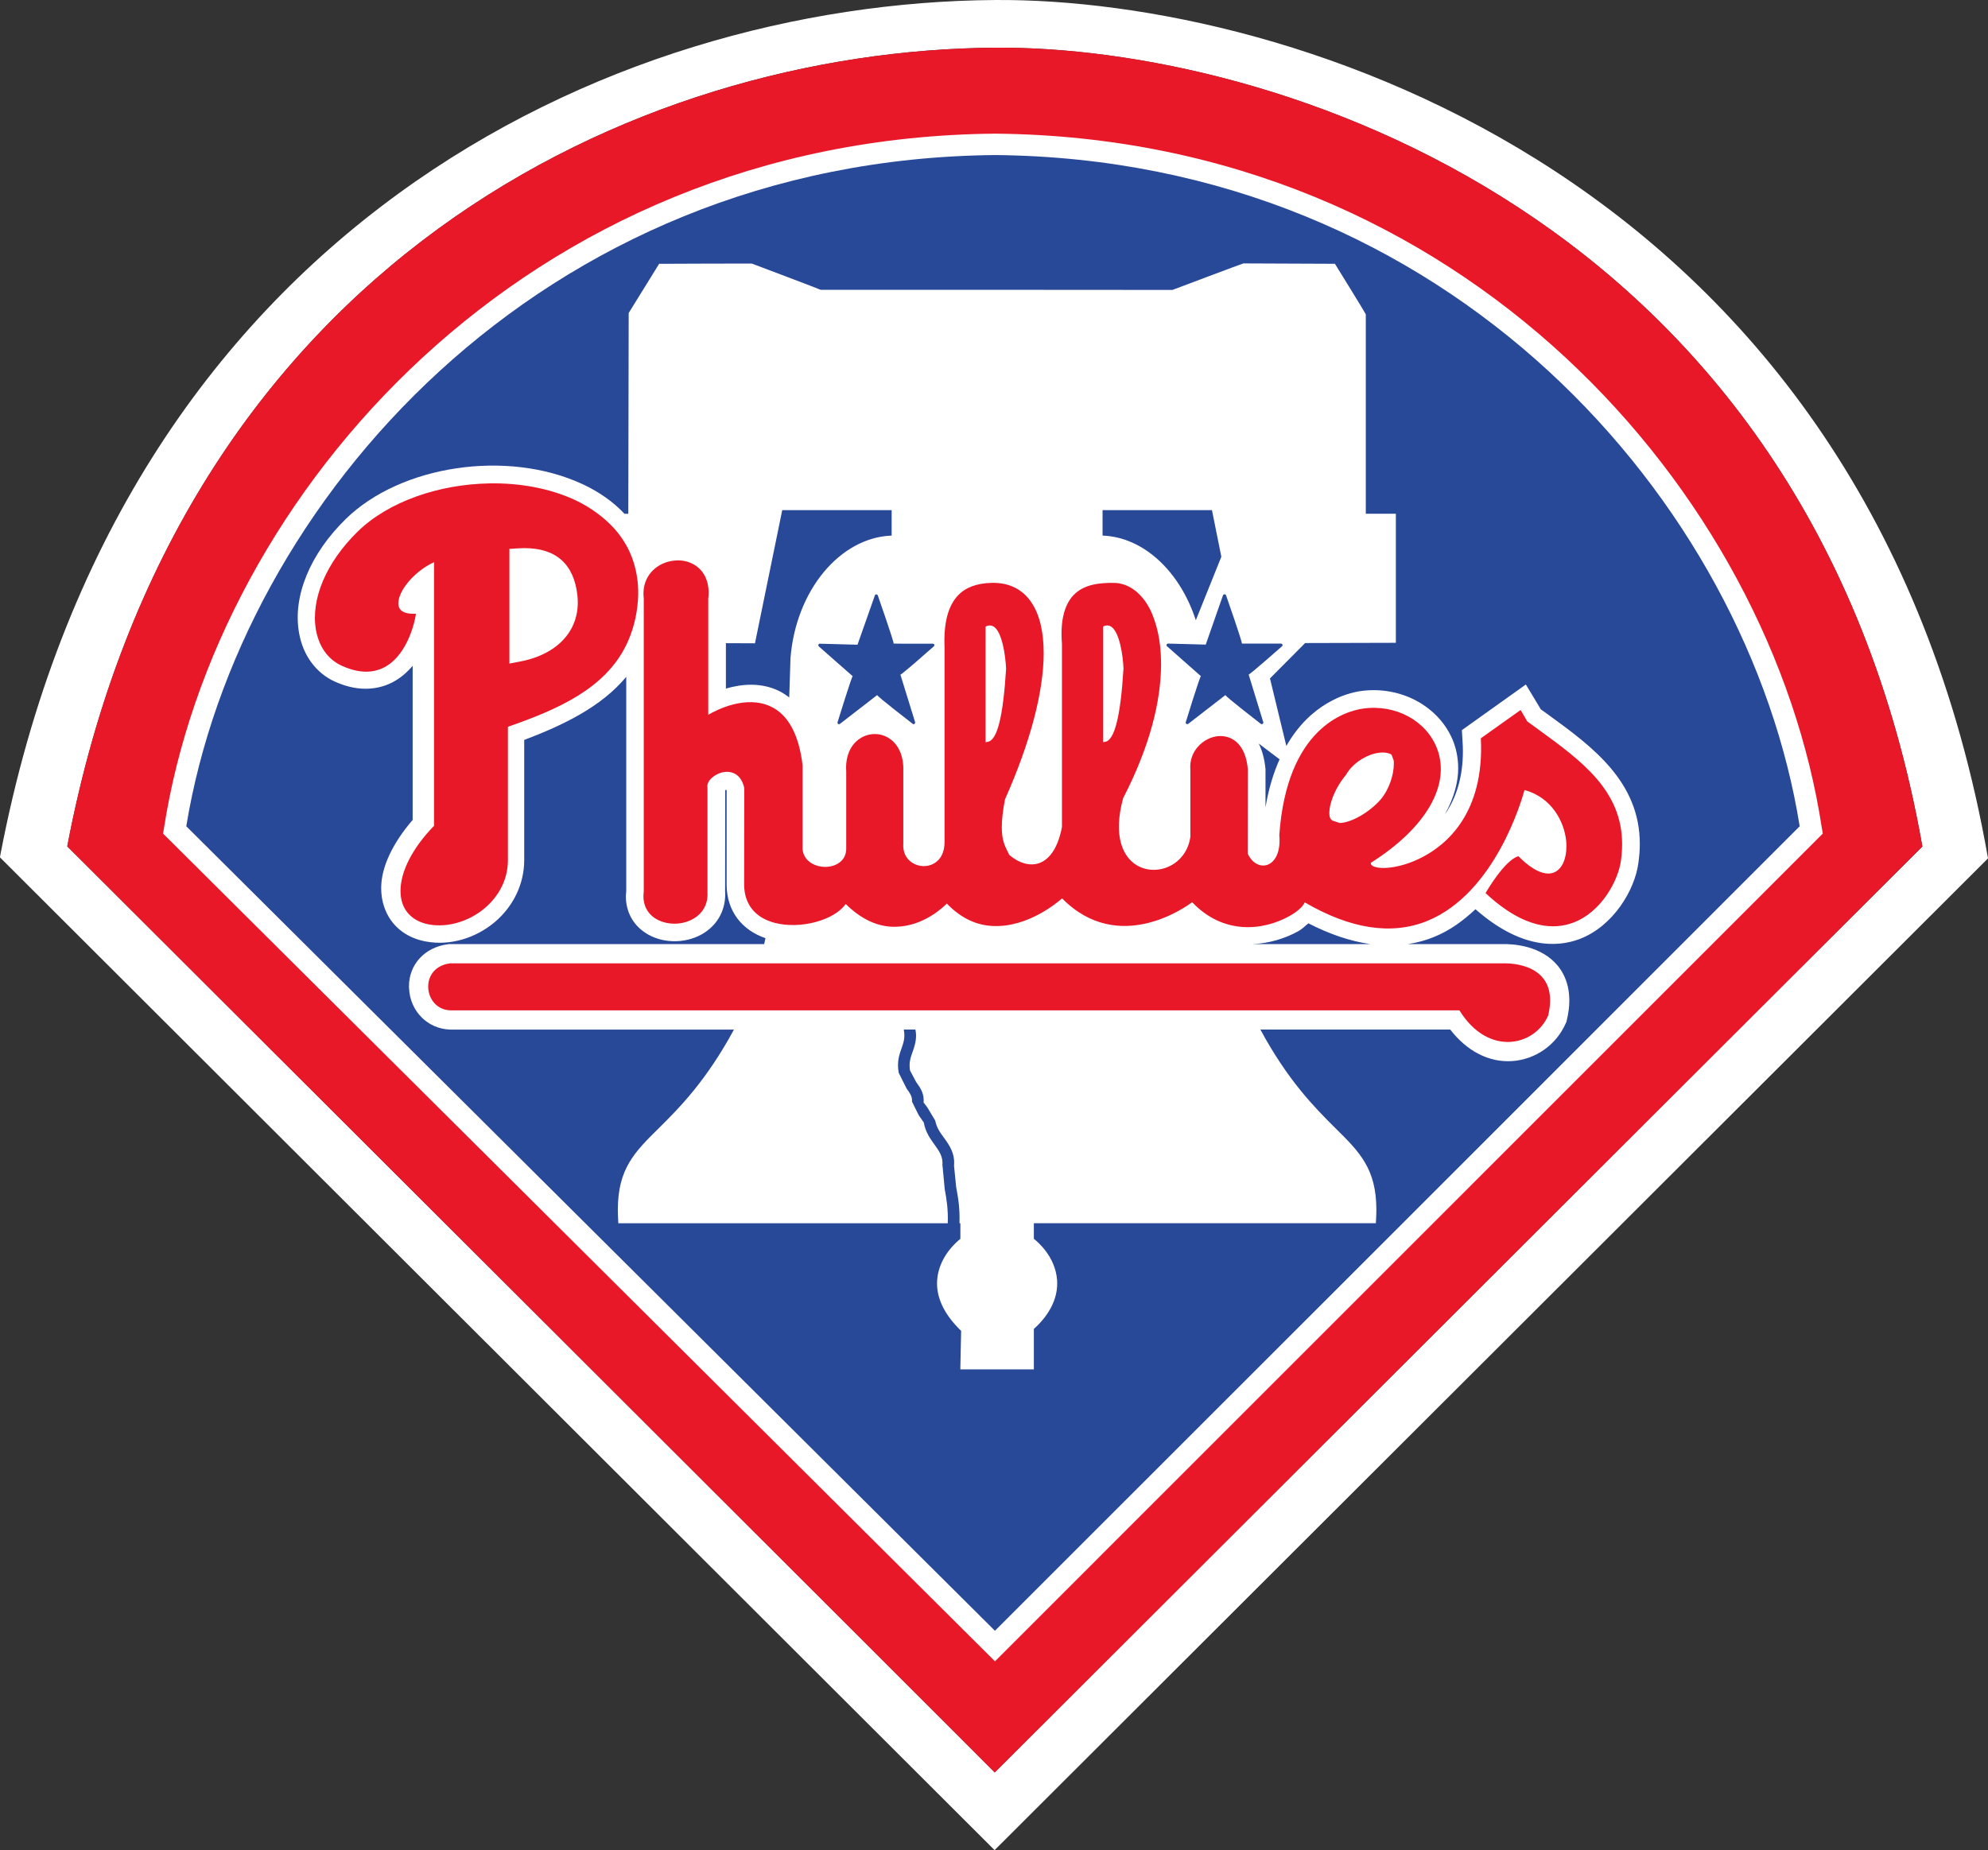 <?xml version="1.0" encoding="UTF-8"?>
<svg id="Layer_1" xmlns="http://www.w3.org/2000/svg" version="1.1" viewBox="0 0 996.36 927.49">
  <rect x="0" y="0" width="996.36" height="927.49" fill="#333333" stroke="none"/>
  <!-- Generator: Adobe Illustrator 29.6.0, SVG Export Plug-In . SVG Version: 2.1.1 Build 107)  -->
  <defs>
    <style>
      .st0 {
        fill: #e81828;
      }

      .st1 {
        fill: #fff;
      }

      .st2 {
        fill: #284898;
      }
    </style>
  </defs>
  <path class="st1" d="M33.71,424.28C89.56,130.91,319.04,25.23,498.65,23.9c136.2-1.02,408.61,81.33,464.84,400.45-.13,0-464.94,464.19-464.94,464.19,0-.27-463.31-462.79-464.84-464.25M498.48.01C305.94,1.41,59.91,114.7.07,429.16l-.07.66,498.48,497.66,497.88-497.17C936.45,87.11,644.45-1.15,498.48.01"/>
  <path class="st0" d="M498.65,23.91c-179.61,1.33-409.11,107-464.94,400.38,1.53,1.46,464.84,463.99,464.84,464.25,0,0,464.84-464.19,464.87-464.19C907.26,105.2,634.85,22.85,498.65,23.91"/>
  <path class="st1" d="M913.1,415.22c-25.37-167.26-179.31-346.13-414.39-348.22h-.13c-235.52,2.16-390.34,180.96-416.41,348.22l-.45,2.65,416.95,414.95,414.89-414.95-.45-2.67h0Z"/>
  <path class="st2" d="M498.71,77.73c-228.39,2.1-378.75,174.43-405.35,336.48,4.02,4.01,397.85,395.93,405.29,403.3,7.44-7.37,399.38-399.29,403.33-403.3-25.94-162.04-175.36-334.35-403.26-336.48"/>
  <path class="st1" d="M623.12,132.06c-.45.06-35.5,13.28-35.5,13.28l-89.93-.06h-86.38c0-.13-34.53-13.16-34.53-13.16-.51-.06-45.73.13-45.73.13h-.7l-15.26,24.66s-.19,98.11-.19,100.65h-1.91c-5.61-5.97-12.8-11.06-21.32-14.99-37.59-17.28-90.7-9.41-118.37,17.6-17.94,17.54-26.71,38.89-23.4,57.19,1.97,11.25,8.58,20.14,18.06,24.4,12.91,5.78,22.71,3.37,28.68.32,4.07-2.1,7.38-5.02,10.18-8.32v77.27c-9.92,11.56-15.77,23.51-15.77,34.12,0,3.24.44,6.42,1.46,9.34,3.05,9.34,10.81,15.76,21.24,17.54,11.7,2.1,24.43-1.59,34.16-9.72,9.41-7.94,14.82-19.25,14.82-31.07v-60.3c19.78-7.5,38.68-16.65,51.14-31.64v107.58c-.06.83-.19,1.65-.19,2.42,0,7.5,3.37,14.04,9.54,18.17,7.95,5.46,19.65,5.85,28.43.95,7.57-4.26,11.83-11.56,11.83-20.21,0-.44,0-.89-.06-1.4,0,0,.06-48.17.06-50.65.19-.13.38-.19.57-.25l.13.38v47.59c.19,12.71,7.44,22.3,19.46,26.43-.19.95-.44,1.97-.64,2.99h-157.99l-.58.06c-11.58,1.53-19.46,10.1-19.46,21.16,0,.38.06.76.06,1.14.57,11.31,9.35,20.15,20.54,20.47h142.28c-13.87,25.61-27.16,39.01-37.4,49.18-12.34,12.14-20.8,20.53-20.8,41.18,0,1.78.07,3.56.19,5.53l.06,1.21h165.11c.25-6.99-.63-12.33-1.52-17.03,0,0-1.15-12.13-1.15-12.2.32-4.19-1.59-6.86-4-10.23-2.1-2.92-4.52-6.23-5.35-11.06l-2.48-3.56s-3.43-6.8-3.43-6.93c.19-2.35-.83-3.94-2.67-6.48,0,0-4.01-7.88-4.01-8.01-.95-5.53.32-9.08,1.47-12.26.95-2.8,1.84-5.15,1.14-9.09v-.25h5.79c.19,1.02.32,2.03.32,2.92,0,3.43-.96,6.03-1.78,8.39-.76,2.16-1.46,4.07-1.46,6.61,0,.76.06,1.59.19,2.54l3.06,5.78c1.78,2.48,3.81,5.21,3.81,9.15,0,.38,0,.77-.06,1.15l1.85,2.41s4.07,6.8,4,6.67c.64,3.43,2.42,5.97,4.39,8.64,2.61,3.62,5.6,7.75,5.03,14.04l1.08,10.74c.95,4.96,1.91,10.61,1.65,18.05h.45v7.82c-1.65,1.33-10.82,8.84-11.64,20.72,0,.51-.06,1.08-.06,1.65,0,8.01,4.07,16.01,12.08,23.76l-.38,17.98v1.33h36.83v-20.27c7.63-6.86,11.7-14.8,11.7-22.81,0-.57,0-1.08-.06-1.65-.83-11.88-9.92-19.38-11.64-20.72v-7.82h171.41l.06-1.21c.13-1.97.19-3.81.19-5.53,0-20.65-8.46-29.04-20.8-41.18-10.18-10.17-23.47-23.51-37.34-49.18h95.15c8.33,10.74,19.27,16.58,31.04,15.82,11.77-.83,22.07-8.07,26.84-18.87l.38-.82.19-.83c3.31-13.73-.57-22.3-4.38-27.07-8.4-10.36-22.39-11.18-28.06-11.06h-47.19c4.52-.7,8.91-1.84,13.17-3.62,8.01-3.24,14.69-8.26,20.67-13.86,22.64,19.89,40.77,19.2,52.03,15,16.79-6.29,27.86-24.4,29.64-38.32.45-3.3.7-6.42.7-9.4,0-31.39-24.1-48.93-45.54-64.56,0,0-2.48-1.78-4.07-2.92-.95-1.53-7.51-12.46-7.51-12.46l-32.06,22.88.32,5.4c.13,1.78.19,3.49.19,5.21,0,12.58-3.18,23.26-9.04,31.64,4.9-8.77,6.68-16.77,6.68-23.06,0-5.85-1.27-10.36-2.23-12.96-6.68-17.86-26.33-28.72-46.75-25.8-7.06,1.02-24.94,6.03-37.15,27.51-2.8-11.63-7.94-32.79-8.2-33.87.7-.7,10.75-10.8,17.62-17.73l45.47-.12v-64.69h-15.07v-99.95c-.19-.7-15.08-24.72-15.08-24.72l-.38-.64-45.92-.19h-.04ZM392.05,255.72h54.83v12.77c-25.82.95-47.96,27.39-50.69,61.32l-.64,19.82c-1.72-1.33-3.5-2.48-5.47-3.43-9.1-4.26-18.58-3.24-26.27-1.02v-22.75l14.57.06s13.23-64.68,13.67-66.78h0ZM552.59,255.72h54.83c.13.83,2.22,11.12,4.7,23.38-2.35,5.78-9.86,24.52-12.79,31.83-7.89-24.34-26.07-41.68-46.74-42.44v-12.77h0ZM630.88,372.76c4.07,3.05,7.82,5.97,10.43,7.88-2.99,6.67-5.47,14.61-7.06,24.08v-19.07c-.45-5.15-1.65-9.4-3.37-12.9h0ZM655.75,462.86c10.75,5.53,21.11,9.02,31.1,10.42h-59.02c8.4-.38,16.34-2.86,22.77-6.42,2.29-1.27,3.44-2.67,5.16-4h0Z"/>
  <path class="st0" d="M245.17,242.33c-25.07.45-50.32,8.98-65.87,24.11-15.84,15.5-23.66,33.99-20.93,49.43,1.53,8.45,6.17,14.87,13.04,17.92,8.14,3.69,15.33,3.88,21.37.64,12.28-6.61,15.4-24.91,15.52-25.74l.12-1.02h-1.01c-3.12.06-6.94-.57-7.63-4-.13-.38-.13-.83-.13-1.27,0-6.04,7.57-15.76,17.88-20.59v132.17c-10.81,11.12-16.79,22.94-16.79,32.53,0,2.22.25,4.26.89,6.16,1.91,5.78,6.75,9.6,13.62,10.8,9.16,1.59,19.71-1.52,27.54-8.07,7.57-6.35,11.77-14.93,11.77-24.15v-66.91c25.12-8.71,48.6-19.13,59.28-40.92,3.18-6.61,5.34-14.04,5.92-22.93.38-6.04-.26-11.69-1.72-16.97-2.8-10.29-9.03-19-18.25-25.86-3.5-2.67-7.44-5.08-11.83-7.11-12.76-5.86-27.73-8.5-42.77-8.23h0ZM262.72,274.78c15.95-.05,24.95,7.97,26.68,23.76,1.78,16.71-9.29,29.42-28.81,33.1l-5.28,1.02v-57.51l4.13-.25c1.12-.08,2.22-.11,3.28-.12h0ZM339.16,280.95c-3.17.09-6.39,1.02-9.19,2.8-5.47,3.49-8.14,9.41-7.32,16.21v146.97c-.76,5.59,1.15,10.36,5.47,13.28,5.28,3.56,13.29,3.81,19.14.51,5.02-2.8,7.64-7.56,7.32-13.41v-52.48c-.64-3.05,3.18-6.74,7.69-7.69,1.97-.44,8.71-1.08,10.75,7.88l-.06,48.87c.19,9.53,5.6,16.2,15.33,18.74,12.85,3.37,29.96-1.33,35.56-9.47,7.7,7.63,16.03,11.57,24.81,11.44,14.12-.13,24.16-9.91,25.88-11.63,6.74,6.99,14.5,10.93,23.22,11.24,17.62.76,32.51-12.07,34.54-13.85,28.49,28.91,62.71,3.81,65.19,1.91,15.58,16.39,35.37,14.43,48.79,6.93,3.69-2.03,6.8-4.7,7.63-6.86,22.83,13.34,43.57,16.64,61.57,9.27,33.84-13.98,47.13-60.3,48.59-65.58,13.67,3.75,19.84,15.82,20.86,25.35.13,1.02.13,2.03.13,2.99,0,6.23-2.16,11.06-5.85,12.84-4.52,2.16-11.01-.7-18.2-8-6.87,1.91-16.09,17.85-16.47,18.49,19.91,18.62,34.79,18.23,43.82,14.87,14.44-5.34,22.77-21.47,24.05-31.2.38-2.86.57-5.59.57-8.26,0-26.88-20.42-41.75-41.92-57.38l-5.66-4.13c0-.13-2.8-4.83-2.8-4.83l-.51-.83-19.91,14.17c1.91,37.81-17.62,53.57-29.45,59.66-11.39,5.91-22.32,6.35-25.12,4.06-.64-.51-.58-.95-.51-1.33,27.48-17.35,40.01-38.89,33.21-57.06-5.28-14.11-20.86-22.56-37.21-20.21-8.84,1.27-38.1,9.6-41.92,63.35.89,9.79-2.99,14.24-6.55,15.13-3.63.89-7.44-1.52-9.28-5.85l.06-42.19c-1.14-13.15-8.39-17.16-14.88-16.65-7.38.7-14.75,7.56-13.93,16.78v33.67c-.95,7.24-5.54,13.09-12.21,15.51-6.11,2.16-12.72,1.02-17.24-3.18-3.82-3.49-9.48-12.33-4.26-31.64,13.8-26.75,18.89-49.12,19.02-66.59.06-7.63-.83-14.24-2.42-19.83-1.08-3.75-2.36-7.18-4.01-9.97-4.26-7.24-10.24-11.31-16.85-11.57-7.19-.06-15.27.51-20.67,6.23-4.64,4.96-6.61,13.16-5.72,24.28v91.88c-2.35,12.39-7.51,16.72-11.45,18.11-4.58,1.59-10.05.07-14.95-4.13,0-.13-.69-1.4-.69-1.4-1.53-3.05-3.06-6.04-3.06-12.46,0-3.43.44-7.94,1.59-13.98,12.78-28.66,19.4-54.14,19.4-73.33,0-10.55-1.98-19.19-6.11-25.36-4.45-6.67-11.32-10.04-19.91-9.85-7.51.19-13.04,2.23-16.92,6.29-5.02,5.34-7.25,13.92-6.74,26.18v97.47c0,5.02-1.85,8.83-5.41,10.8-3.31,1.84-7.57,1.65-10.81-.45-3.18-2.03-4.77-5.46-4.45-9.72v-36.29c.25-7.63-2.54-13.72-7.69-16.71-4.26-2.48-9.61-2.35-13.8.32-5.02,3.11-7.63,9.21-7.12,16.65v39.01c-.19,5.91-5.22,8.71-10.18,8.83-5.41.13-11.19-2.86-11.7-8.9v-42.07c-1.84-15.44-7.25-25.35-15.96-29.42-12.47-5.91-27.29,1.78-31.3,4.13v-58.34c.13-.89.19-1.84.19-2.66,0-6.35-2.48-11.31-7.06-14.11-2.64-1.62-5.77-2.38-8.94-2.29h0ZM496.25,313.54c.59.03,1.17.2,1.71.52,4.33,2.67,5.97,14.62,6.29,21.17-1.53,24.27-4.45,35.96-9.28,36.66l-1.02.19v-57.96l.51-.25c.6-.25,1.21-.36,1.8-.33h0ZM555.09,313.54c.58.03,1.16.2,1.7.52,4.33,2.67,6.04,14.62,6.29,21.1-1.46,24.02-4.52,36.03-9.22,36.72l-1.01.19v-57.96l.51-.25c.57-.25,1.16-.36,1.74-.33h0ZM693.79,377.25c1.43.1,2.67.44,3.63,1.04,0,.06,1.08,2.93,1.08,2.93.06.51.06,1.14.06,1.78,0,5.15-2.16,12.52-6.61,17.8-5.6,6.42-14.76,11.69-20.54,11.76l-3.63-1.21c-.83-.51-1.21-1.21-1.4-2.22-.83-4.32,2.1-13.41,8.14-20.59l.13-.19c2.73-4.89,8.4-9.09,14.37-10.61,1.72-.41,3.34-.57,4.77-.47h0ZM225.6,482.93c-15.9,2.03-13.42,23.19.19,23.57h505.65c14.5,23.38,37.72,17.92,44.46,2.67,5.66-23.45-14.06-26.49-22.83-26.24H225.6h0Z"/>
  <path class="st2" d="M613.72,297.91c-.32,0-.64.19-.77.51l-8.65,24.72-18.89-.51c-.32,0-.64.19-.7.51-.06.06-.06.2-.06.26,0,.25.06.44.25.57,0,0,16.92,14.93,16.98,15-.51,0-7.57,23-7.57,23-.06.06-.06.2-.06.26,0,.25.13.44.32.64.32.19.7.19.95,0,0,0,18.57-14.36,18.64-14.43,0,.7,17.75,14.43,17.75,14.43.32.19.7.19.95,0,.19-.19.32-.38.32-.64,0-.06,0-.2-.06-.26,0,0-7.31-23.77-7.31-23.83.32.32,16.72-14.17,16.72-14.17.25-.19.32-.51.19-.83-.06-.32-.38-.51-.7-.51h-19.59v-.06c0-1.4-7.95-24.15-7.95-24.15-.13-.32-.44-.51-.76-.51h0ZM439.18,297.97c-.32,0-.64.19-.7.51l-8.71,24.72-18.89-.51c-.32,0-.57.19-.7.45-.06.13-.06.19-.06.32,0,.19.13.44.25.57,0,0,16.92,14.94,16.98,14.94-.45.06-7.57,23.06-7.57,23.06,0,.06-.06.12-.06.19,0,.25.13.51.32.7.32.19.7.13.95-.06,0,0,18.57-14.36,18.64-14.42,0,.7,17.81,14.42,17.81,14.42.25.19.57.26.89.06.19-.19.32-.45.32-.7v-.19s-7.38-23.77-7.38-23.83c.25.19,8.46-6.86,13.23-11.12,2.04-1.72,3.5-3.05,3.5-3.05.25-.19.38-.57.25-.89-.13-.25-.45-.45-.77-.45h-6.49c-5.66,0-13.04,0-13.1-.06,0-1.46-7.95-24.15-7.95-24.15-.13-.32-.45-.51-.77-.51h0Z"/>
</svg>